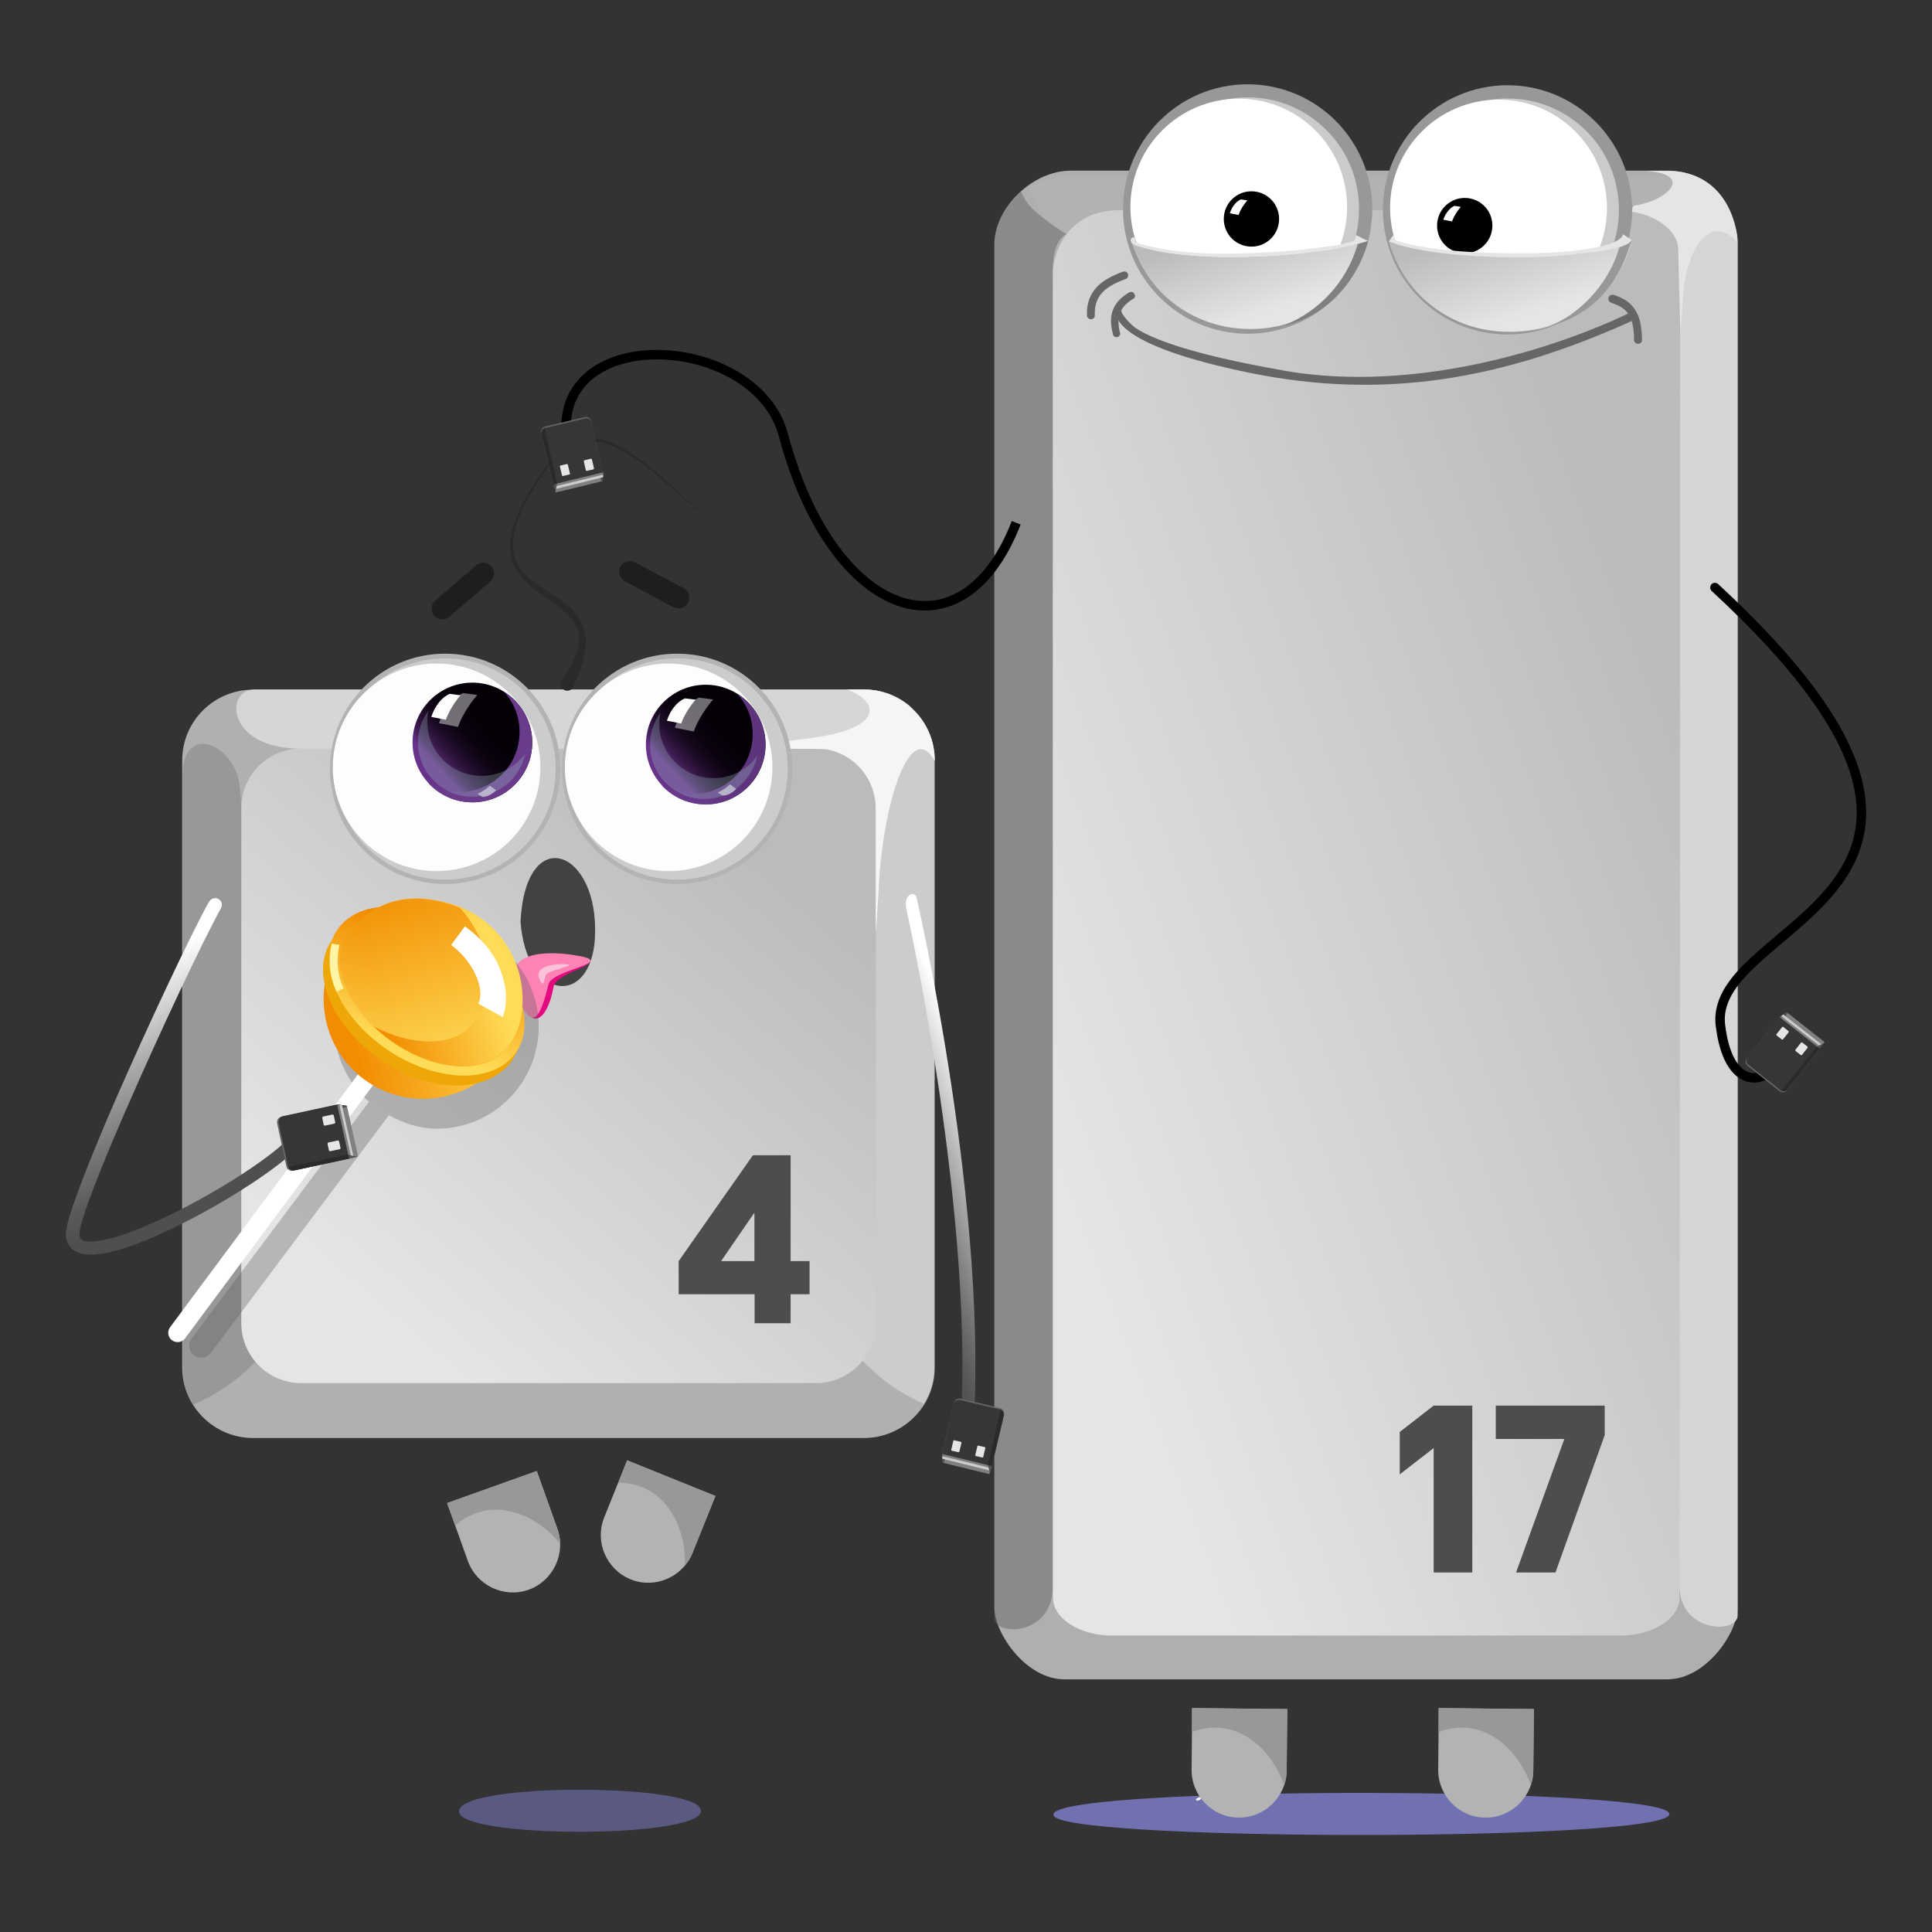 <?xml version="1.0" encoding="UTF-8"?>
<svg id="_Слой_1" data-name=" Слой 1" xmlns="http://www.w3.org/2000/svg" xmlns:xlink="http://www.w3.org/1999/xlink" viewBox="0 0 102 102">
  <rect x="0" y="0" width="102" height="102" fill="#333333" stroke="none"/>
  <defs>
    <style>
      .cls-1 {
        fill: url(#GradientFill_1-2);
      }

      .cls-1, .cls-2, .cls-3, .cls-4, .cls-5, .cls-6, .cls-7, .cls-8, .cls-9, .cls-10, .cls-11, .cls-12, .cls-13, .cls-14, .cls-15, .cls-16, .cls-17, .cls-18, .cls-19, .cls-20, .cls-21, .cls-22, .cls-23, .cls-24, .cls-25, .cls-26, .cls-27, .cls-28, .cls-29, .cls-30, .cls-31, .cls-32, .cls-33, .cls-34, .cls-35, .cls-36, .cls-37, .cls-38, .cls-39, .cls-40, .cls-41, .cls-42, .cls-43, .cls-44, .cls-45, .cls-46, .cls-47, .cls-48, .cls-49, .cls-50, .cls-51 {
        fill-rule: evenodd;
      }

      .cls-2 {
        stroke-miterlimit: 22.93;
      }

      .cls-2, .cls-16 {
        stroke: #000;
        stroke-width: .5px;
      }

      .cls-2, .cls-16, .cls-52 {
        fill: none;
      }

      .cls-3 {
        fill: url(#GradientFill_1-3);
      }

      .cls-4 {
        fill: url(#GradientFill_1);
      }

      .cls-5 {
        fill: url(#GradientFill_2);
      }

      .cls-6 {
        opacity: .62;
      }

      .cls-6, .cls-32 {
        fill: #9898ff;
      }

      .cls-7 {
        fill: #2b2a29;
      }

      .cls-8 {
        fill: #e5e5e5;
      }

      .cls-9 {
        fill: #fff;
      }

      .cls-10, .cls-19 {
        opacity: .51;
      }

      .cls-10, .cls-28 {
        fill: #666;
      }

      .cls-11 {
        fill: #434242;
      }

      .cls-12, .cls-19, .cls-30, .cls-39 {
        fill: #fdfdfd;
      }

      .cls-13 {
        fill: #f9ba1c;
      }

      .cls-14 {
        fill: #a6d6d2;
        opacity: .26;
      }

      .cls-15 {
        fill: #e4097f;
      }

      .cls-16 {
        stroke-linecap: round;
        stroke-linejoin: round;
      }

      .cls-17 {
        fill: #989898;
      }

      .cls-18 {
        fill: #afafaf;
      }

      .cls-20 {
        fill: #d6d6d7;
      }

      .cls-21 {
        fill: #989899;
      }

      .cls-22 {
        fill: url(#GradientFill_3-2);
      }

      .cls-23 {
        fill: #ff82b5;
      }

      .cls-24 {
        fill: url(#GradientFill_4);
      }

      .cls-25 {
        fill: #b2b2b2;
      }

      .cls-26 {
        fill: url(#GradientFill_2-2);
      }

      .cls-27 {
        fill: #fff5a5;
      }

      .cls-29 {
        fill: #e6e6e6;
      }

      .cls-30 {
        opacity: .43;
      }

      .cls-31 {
        opacity: .89;
      }

      .cls-31, .cls-35 {
        fill: #693b8b;
      }

      .cls-32 {
        opacity: .38;
      }

      .cls-33 {
        fill: #b3b3b3;
      }

      .cls-34 {
        fill: url(#GradientFill_4-3);
      }

      .cls-53 {
        fill: url(#GradientFill_1-4);
      }

      .cls-36 {
        fill: #afb0b0;
      }

      .cls-37 {
        fill: gray;
      }

      .cls-38 {
        fill: #f5f5f6;
      }

      .cls-39 {
        opacity: .57;
      }

      .cls-40 {
        fill: #d5d5d5;
      }

      .cls-54 {
        fill: #5b5b5b;
        opacity: .34;
      }

      .cls-41 {
        fill: #4d4d4d;
      }

      .cls-42 {
        fill: #cbcbcb;
      }

      .cls-43 {
        fill: url(#GradientFill_4-2);
      }

      .cls-44 {
        fill: url(#GradientFill_3);
      }

      .cls-45 {
        fill: url(#GradientFill_4-4);
        opacity: .7;
      }

      .cls-46 {
        fill: #1e1d20;
      }

      .cls-47 {
        fill: #eda706;
      }

      .cls-48 {
        fill: #cccccd;
      }

      .cls-50 {
        fill: #1f1b20;
        opacity: .45;
      }

      .cls-51 {
        fill: #353635;
      }
    </style>
    <linearGradient id="GradientFill_1" data-name="GradientFill 1" x1="53.44" y1="55.91" x2="90.76" y2="41.73" gradientUnits="userSpaceOnUse">
      <stop offset="0" stop-color="#e5e4e6"/>
      <stop offset=".74" stop-color="#c6c6c7"/>
      <stop offset="1" stop-color="#babbbb"/>
    </linearGradient>
    <linearGradient id="GradientFill_1-2" data-name="GradientFill 1" x1="80.89" y1="16.47" x2="79.39" y2="11.83" xlink:href="#GradientFill_1"/>
    <linearGradient id="GradientFill_1-3" data-name="GradientFill 1" x1="67.14" y1="16.35" x2="65.72" y2="11.94" xlink:href="#GradientFill_1"/>
    <linearGradient id="GradientFill_1-4" data-name="GradientFill 1" x1="19.14" y1="68.25" x2="39.84" y2="44.29" xlink:href="#GradientFill_1"/>
    <linearGradient id="GradientFill_2" data-name="GradientFill 2" x1="38.9" y1="37.79" x2="35.62" y2="40.84" gradientUnits="userSpaceOnUse">
      <stop offset="0" stop-color="#050007"/>
      <stop offset=".33" stop-color="#060009"/>
      <stop offset=".5" stop-color="#0c0310"/>
      <stop offset=".63" stop-color="#16081d"/>
      <stop offset=".73" stop-color="#240f30"/>
      <stop offset=".83" stop-color="#361948"/>
      <stop offset=".92" stop-color="#4c2466"/>
      <stop offset="1" stop-color="#663188"/>
      <stop offset="1" stop-color="#67328a"/>
    </linearGradient>
    <linearGradient id="GradientFill_2-2" data-name="GradientFill 2" x1="26.58" y1="37.67" x2="23.3" y2="40.72" xlink:href="#GradientFill_2"/>
    <linearGradient id="GradientFill_3" data-name="GradientFill 3" x1="46.26" y1="63.11" x2="52.82" y2="60.39" gradientUnits="userSpaceOnUse">
      <stop offset="0" stop-color="#4e4f4f"/>
      <stop offset=".12" stop-color="#595a5a"/>
      <stop offset=".32" stop-color="#777878"/>
      <stop offset=".59" stop-color="#a8a9a9"/>
      <stop offset=".91" stop-color="#ececec"/>
      <stop offset="1" stop-color="#fff"/>
    </linearGradient>
    <linearGradient id="GradientFill_4" data-name="GradientFill 4" x1="26.45" y1="51.63" x2="18.21" y2="53.9" gradientUnits="userSpaceOnUse">
      <stop offset="0" stop-color="#ffdc57"/>
      <stop offset="1" stop-color="#f28c00"/>
    </linearGradient>
    <linearGradient id="GradientFill_4-2" data-name="GradientFill 4" x1="21.61" y1="55.34" x2="23.44" y2="49.3" xlink:href="#GradientFill_4"/>
    <linearGradient id="GradientFill_4-3" data-name="GradientFill 4" x1="26.08" y1="51.01" x2="19.89" y2="52.8" xlink:href="#GradientFill_4"/>
    <linearGradient id="GradientFill_4-4" data-name="GradientFill 4" x1="21.35" y1="54.42" x2="22.44" y2="47.88" xlink:href="#GradientFill_4"/>
    <linearGradient id="GradientFill_3-2" data-name="GradientFill 3" x1="10.39" y1="62.65" x2="5.4" y2="51.75" xlink:href="#GradientFill_3"/>
  </defs>
  <g>
    <path class="cls-6" d="M55.65,95.89c1.11,1.36,33.82,1.34,32.44-.21-1.25-1.4-33.74-1.39-32.44,.21Z"/>
    <g>
      <path class="cls-9" d="M63.38,94.9c-.06-.04-.32,.07-.21,.15,.06,.05,.32-.07,.21-.15Z"/>
      <path class="cls-18" d="M91.73,84.89V12.77c0-1.34-1.13-3.76-3.7-3.76h-31.5c-2.03,0-4.03,1.97-4.03,3.9V84.89c0,1.33,1.66,3.77,3.69,3.77h31.84c2.03,0,3.7-2.44,3.7-3.77Z"/>
      <path class="cls-25" d="M90.41,10.21c-.64-.54-1.47-.87-2.38-.87h-31.84c-.7,0-1.36,.2-1.91,.54,.55,1.27,1.36,2.39,2.36,3.31,.55-.48,1.27-.78,2.05-.78h26.84c.93,0,1.77,.41,2.34,1.06,1.06-.89,1.93-2.01,2.53-3.27Z"/>
      <path class="cls-4" d="M88.66,84.35V14.42c0-1.11,.11-3.32-2.76-3.32h-26.84c-2.66,0-3.47,2.21-3.47,3.32V84.35c0,1.1,1.41,2,3.12,2h26.84c1.71,0,3.12-.9,3.12-2Z"/>
      <path class="cls-40" d="M90.18,10.02c.54,.42,1.62,1.28,1.56,3V85.29c0,.97-3.08,.95-3.08-1.62l.03-69.4c0-.91-.54-1.86,1.49-4.25Z"/>
      <path class="cls-10" d="M53.91,10.1c-1.28,1.15-1.41,2.24-1.41,2.82V85.43c0,.96,3.07,.95,3.07-1.62V14.37c0-.6,.07-1.64,.72-2.01-1.83-1.2-2.11-1.61-2.39-2.26Z"/>
      <path class="cls-42" d="M79.59,4.85c-3.44,0-6.23,2.79-6.23,6.23s2.79,6.24,6.23,6.24,6.24-2.79,6.24-6.24-2.79-6.23-6.24-6.23Z"/>
      <path class="cls-17" d="M79.59,4.5c-1.81,0-3.46,.74-4.65,1.93-1.19,1.19-1.93,2.84-1.93,4.65s.74,3.46,1.93,4.65c1.19,1.19,2.84,1.93,4.65,1.93s3.46-.74,4.65-1.93c1.19-1.19,1.93-2.84,1.93-4.65s-.74-3.46-1.93-4.65c-1.19-1.19-2.84-1.93-4.65-1.93h0Zm-4.16,2.42c1.06-1.07,2.53-1.72,4.16-1.72s3.1,.66,4.16,1.72c1.07,1.06,1.72,2.54,1.72,4.16s-.66,3.1-1.72,4.17c-1.06,1.06-2.54,1.72-4.16,1.72s-3.1-.66-4.16-1.72c-1.06-1.07-1.72-2.54-1.72-4.17s.66-3.1,1.72-4.16Z"/>
      <path class="cls-9" d="M79.12,5.26c-3.16,0-5.73,2.56-5.73,5.72s2.56,5.72,5.73,5.72,5.72-2.56,5.72-5.72-2.56-5.72-5.72-5.72Z"/>
      <path class="cls-49" d="M77.33,10.45c-.8,0-1.46,.65-1.46,1.46s.65,1.46,1.46,1.46,1.46-.65,1.46-1.46-.65-1.46-1.46-1.46Z"/>
      <path class="cls-9" d="M77.13,10.91s-.32,.36-.47,.78l-.46-.09c.12-.36,.36-.64,.59-.73l.34,.05Z"/>
      <path class="cls-1" d="M73.32,12.74c.81,2.84,3.29,4.78,6.38,4.78s5.6-1.79,6.41-4.64c-2.59,.83-9.9,.98-12.79-.14Z"/>
      <path class="cls-8" d="M73.32,12.75c.84,.3,1.81,.5,2.87,.62,2.24,.25,4.87,.32,7.11,.03,.5-.06,2.75-.24,2.84-.74l-.45-.29c-.14,.55-1.74,.76-2.41,.85-1.92,.24-5.13,.18-7.06-.03-.97-.11-1.82-.27-2.58-.52l-.07-.28-.25,.36Z"/>
      <path class="cls-17" d="M85.49,13.06c-.56,2.03-2.38,3.87-4.16,4.29,2.8-.6,4.19-2.43,4.81-4.69-.12,.29-.65,.38-.65,.4Z"/>
      <path class="cls-28" d="M67.71,19.55c-4.93-.86-6.94-1.69-7.75-2.23-.18-.12-.86-.76-.75-1v-.1c-.02-.12,0,.13-.12,.14-.06,0-.13,.04-.14,.1-.05,.22-.15,1.75,7.01,3.22,7.14,1.46,13.37,.34,20.14-2.71,.02,0,.01-.01,.04-.03,.06-.04,.09-.1,.09-.18,0-.12-.1-.21-.21-.21-.02,0-.04,0-.06,0,0,0-9.06,4.61-18.24,3.01Z"/>
      <path class="cls-28" d="M85.07,15.99c.35,.11,.66,.26,.86,.53,.22,.29,.34,.73,.34,1.44h0c0,.11,.1,.19,.21,.19s.21-.08,.21-.19h0s0,0,0,0c0-.81-.16-1.34-.43-1.7-.26-.35-.6-.53-1-.67-.04-.02-.08-.03-.12-.03-.13,0-.23,.1-.23,.22,0,.09,.06,.17,.15,.2h0Z"/>
      <path class="cls-28" d="M59.64,15.42c-.39,.24-.69,.49-.86,.89-.16,.37-.17,.79-.01,1.38h0c.03,.07,.1,.11,.18,.11,.11,0,.19-.09,.19-.19h0s0,0,0,0c-.13-.49-.11-.85,.01-1.13,.13-.31,.4-.54,.73-.74,.05-.06,.06-.14,.02-.21-.05-.1-.16-.15-.26-.1h0s0,0,0,0Z"/>
      <path class="cls-28" d="M59.29,14.34h0s0,0,0,0c-.56,.21-1.03,.45-1.37,.8-.36,.38-.57,.87-.53,1.56,.02,.07,.08,.13,.17,.15,.11,.02,.22-.05,.24-.16h0c-.03-.57,.13-.97,.42-1.27,.3-.31,.74-.52,1.26-.71,.06-.05,.09-.13,.08-.22-.03-.11-.14-.18-.25-.15Z"/>
      <path class="cls-8" d="M86.8,9.02h1.24c2.62,0,3.63,2.17,3.67,3.73v.03c-1.3-1.48-2.66,.07-2.86,2.95,0,.02-.04,1.05-.14,1.76l-.11-4.32c-.02-.96-1.06-1.77-2.43-1.99,0-.12,0-.31,.14-.33,1.88-.3,3.12-1.71,.49-1.83Z"/>
      <path class="cls-42" d="M65.87,4.8c-3.44,0-6.24,2.79-6.24,6.24s2.79,6.23,6.24,6.23,6.24-2.79,6.24-6.23-2.79-6.24-6.24-6.24Z"/>
      <path class="cls-17" d="M65.87,4.45c-1.82,0-3.46,.74-4.65,1.93-1.19,1.19-1.93,2.84-1.93,4.66s.74,3.46,1.93,4.65c1.19,1.19,2.84,1.93,4.65,1.93s3.46-.74,4.65-1.93c1.19-1.19,1.93-2.84,1.93-4.65s-.74-3.46-1.93-4.66c-1.19-1.19-2.84-1.93-4.65-1.93h0Zm-4.16,2.42c1.07-1.07,2.54-1.73,4.16-1.73s3.1,.66,4.16,1.73c1.07,1.06,1.72,2.54,1.72,4.16s-.66,3.1-1.72,4.16c-1.07,1.07-2.54,1.73-4.16,1.73s-3.1-.66-4.16-1.72c-1.07-1.06-1.72-2.54-1.72-4.16s.66-3.1,1.72-4.16Z"/>
      <path class="cls-9" d="M65.4,5.21c-3.16,0-5.72,2.56-5.72,5.72s2.56,5.72,5.72,5.72,5.72-2.56,5.72-5.72-2.56-5.72-5.72-5.72Z"/>
      <path class="cls-49" d="M66.07,10.1c-.81,0-1.46,.65-1.46,1.46s.65,1.46,1.46,1.46,1.46-.65,1.46-1.46-.65-1.46-1.46-1.46Z"/>
      <path class="cls-9" d="M65.86,10.57s-.33,.36-.47,.78l-.46-.09c.11-.37,.36-.64,.58-.73l.35,.05Z"/>
      <path class="cls-3" d="M59.77,12.85c1.99,6.1,10.72,6,12.45-.13-2.85,.91-9.82,1.27-12.45,.13Z"/>
      <path class="cls-8" d="M59.99,12.97c.87,.26,1.38,.36,2.39,.47,2.24,.26,4.93,.11,7.17-.17,1-.13,1.84-.29,2.68-.54l-.64-.32s-.05,.3-.17,.33c-.78,.22-.98,.23-1.89,.35-1.96,.25-5.17,.42-7.1,.2-.97-.11-1.71-.25-2.47-.5l-.07-.28-.17,.07c-.06,.22,.06,.32,.26,.38Z"/>
      <path class="cls-37" d="M71.68,12.88s0,0,0,.01c-.57,1.98-2.02,3.55-3.92,4.3,2.21-.46,3.85-2.26,4.48-4.47-.07,.02-.55,.16-.55,.16Z"/>
    </g>
    <polygon class="cls-41" points="73.9 77.84 73.9 75.6 75.69 74.21 77.73 74.21 77.73 83.02 75.69 83.02 75.69 76.45 73.9 77.84"/>
    <polygon class="cls-41" points="84.72 75.77 82.12 83.02 80.04 83.02 82.59 75.97 78.97 75.97 78.97 74.21 84.72 74.21 84.72 75.77"/>
    <g>
      <path class="cls-33" d="M67.96,90.24l-.03,3.24c-.02,1.38-1.16,2.5-2.54,2.48h0c-1.38-.01-2.5-1.16-2.48-2.54l.03-3.24,5.02,.05Z"/>
      <path class="cls-21" d="M67.96,90.24l-.03,3.24c0,.26-.05,.52-.13,.76-.65-1.78-2.02-3.01-3.62-3.03-.44,0-.86,.08-1.25,.24v-1.27s5.03,.05,5.03,.05Z"/>
    </g>
    <g>
      <path class="cls-33" d="M80.98,90.24l-.03,3.24c-.01,1.38-1.16,2.5-2.54,2.48h0c-1.38-.01-2.5-1.16-2.48-2.54l.03-3.24,5.02,.05Z"/>
      <path class="cls-21" d="M80.98,90.24l-.03,3.24c0,.26-.05,.52-.13,.76-.65-1.78-2.02-3.01-3.62-3.03-.44,0-.86,.08-1.25,.24v-1.27s5.03,.05,5.03,.05Z"/>
    </g>
    <path class="cls-2" d="M53.65,27.6c-2.88,7.43-9.7,5.1-12.29-4.63-1.39-5.22-11.48-5.94-11.48-.4"/>
    <path class="cls-16" d="M90.54,31.02c17.57,16.23-.39,17.46,.29,23.11,.6,4.95,4.28,2,2.47,.87"/>
    <g>
      <path class="cls-28" d="M93.95,57.61l-1.7-1.35c-.11-.09-.13-.26-.04-.37l1.76-2.21s.3-.19,.34-.22c.03-.02,.07,.03,.12,.07l1.7,1.35c.11,.09,.13,.26,.04,.37l-1.84,2.32c-.09,.12-.26,.13-.37,.04Z"/>
      <path class="cls-51" d="M93.99,57.55l-1.7-1.35c-.11-.09-.13-.26-.04-.37l1.67-2.1s.03-.03,.04-.04c.1-.07,.23-.08,.33,0l1.7,1.35c.11,.09,.13,.26,.04,.37l-1.67,2.1c-.09,.11-.26,.13-.37,.04Z"/>
      <path class="cls-29" d="M95.07,55.7l-.28-.22s-.02-.04,0-.06l.3-.38s.04-.02,.06,0l.28,.22s.02,.04,0,.06l-.3,.38s-.04,.02-.06,0Z"/>
      <path class="cls-29" d="M94.07,54.88l-.28-.22s-.02-.04,0-.06l.3-.38s.04-.02,.06,0l.28,.22s.02,.04,0,.06l-.3,.38s-.04,.02-.06,0Z"/>
      <path class="cls-37" d="M96.04,55.34l-2.06-1.62s-.02-.04,0-.05l.32-.2s.04-.02,.06,0l1.95,1.53s.02,.04,0,.06l-.23,.27s-.04,.02-.06,0Z"/>
      <path class="cls-41" d="M94.04,53.64s.16-.11,.26-.17c.03-.02,.06,0,.08,.02h0s-.2,.27-.2,.27l-.14-.11Z"/>
      <path class="cls-48" d="M96.03,55.19l-1.99-1.55s0,0,0,0l.1-.07s.02,0,.02,0l2,1.56s-.12,.07-.13,.06Z"/>
      <path class="cls-50" d="M94.38,57.51l1.96-2.46-.41,.21-1.89,2.33c.11,.05,.25,.02,.35-.07Z"/>
      <path class="cls-41" d="M93.97,53.72l.04,.03,.03-.12-.07,.05s-.01,.03,0,.04Z"/>
    </g>
    <path class="cls-36" d="M13.36,36.4H45.61c2.06,0,3.74,1.68,3.74,3.72v32.08c0,2.05-1.68,3.72-3.74,3.72H13.36c-2.06,0-3.74-1.68-3.74-3.72V40.13c0-2.05,1.68-3.72,3.74-3.72Z"/>
    <path class="cls-48" d="M48.44,37.8c.55,.65,.88,1.48,.88,2.39v32c0,.7-.2,1.36-.54,1.92-1.27-.55-2.4-1.36-3.33-2.37,.49-.55,.78-1.28,.78-2.06v-26.98c0-.93-.41-1.78-1.07-2.35,.89-1.07,2.02-1.94,3.28-2.55Z"/>
    <path class="cls-21" d="M9.65,40.87v31.4c0,.69,.2,1.34,.54,1.89,1.28-.54,2.42-1.34,3.36-2.33-.49-.54-.79-1.25-.79-2.02v-26.48c0-.45-.06-1.97-.22-2.41-.75-1.99-2.89-2.37-2.89-.06Z"/>
    <path class="cls-53" d="M15.9,39.52h27.19c1.74,0,3.15,1.41,3.15,3.15v27.19c0,1.74-1.41,3.16-3.16,3.16H15.9c-1.74,0-3.16-1.41-3.16-3.16v-27.19c0-1.74,1.41-3.15,3.15-3.15Z"/>
    <path class="cls-20" d="M48.05,37.29c-.65-.55-1.49-.88-2.41-.88H13.4c-1.51,0-1.49,3.12,2.53,3.12h27.19c.94,0,1.79,.42,2.37,1.07,1.07-.9,1.95-2.03,2.57-3.31Z"/>
    <path class="cls-38" d="M44.71,36.4h.9c2.06,0,3.74,1.68,3.74,3.74v.04c-1.25-2.26-2.67,2-2.94,6.35,0,.04-.07,1.6-.18,2.66v-6.53c0-1.56-1.14-2.86-2.63-3.11-.12-.02-6.51-.04-6.67-.04,1.75-.19,5.76-.34,7.51-.87,2.12-.64,1.71-1.71,.26-2.25Z"/>
    <path class="cls-48" d="M35.75,34.63c-3.3,0-5.97,2.67-5.97,5.97s2.67,5.97,5.97,5.97,5.97-2.67,5.97-5.97-2.67-5.97-5.97-5.97Z"/>
    <path class="cls-33" d="M35.75,34.51c-1.68,0-3.2,.68-4.3,1.78-1.1,1.1-1.78,2.62-1.78,4.3s.68,3.2,1.78,4.3c1.1,1.1,2.62,1.78,4.3,1.78s3.2-.68,4.3-1.78c1.1-1.1,1.78-2.62,1.78-4.3s-.68-3.2-1.78-4.3c-1.1-1.1-2.62-1.78-4.3-1.78h0Zm-4.13,1.96c1.06-1.06,2.52-1.71,4.13-1.71s3.08,.65,4.13,1.71c1.06,1.06,1.71,2.52,1.71,4.13s-.65,3.07-1.71,4.13c-1.06,1.06-2.52,1.71-4.13,1.71s-3.08-.65-4.13-1.71c-1.06-1.06-1.71-2.52-1.71-4.13s.65-3.08,1.71-4.13Z"/>
    <path class="cls-12" d="M35.3,35.03c-3.03,0-5.48,2.45-5.48,5.48s2.45,5.48,5.48,5.48,5.48-2.45,5.48-5.48-2.45-5.48-5.48-5.48Z"/>
    <path class="cls-5" d="M37.26,36.15c-1.75,0-3.16,1.42-3.16,3.16s1.42,3.16,3.16,3.16,3.16-1.42,3.16-3.16-1.42-3.16-3.16-3.16Z"/>
    <path class="cls-30" d="M37.65,36.93s-.7,.77-1.02,1.69l-1-.2c.25-.79,.78-1.39,1.28-1.59l.75,.1Z"/>
    <path class="cls-48" d="M23.5,34.63c-3.3,0-5.97,2.67-5.97,5.97s2.67,5.97,5.97,5.97,5.97-2.67,5.97-5.97-2.67-5.97-5.97-5.97Z"/>
    <path class="cls-33" d="M23.5,34.51c-1.68,0-3.2,.68-4.3,1.78-1.1,1.1-1.78,2.62-1.78,4.3s.68,3.2,1.78,4.3c1.1,1.1,2.62,1.78,4.3,1.78s3.2-.68,4.3-1.78c1.1-1.1,1.78-2.62,1.78-4.3s-.68-3.2-1.78-4.3c-1.1-1.1-2.62-1.78-4.3-1.78h0Zm-4.13,1.96c1.06-1.06,2.52-1.71,4.13-1.71s3.08,.65,4.13,1.71c1.06,1.06,1.71,2.52,1.71,4.13s-.65,3.07-1.71,4.13c-1.06,1.06-2.52,1.71-4.13,1.71s-3.08-.65-4.13-1.71c-1.06-1.06-1.71-2.52-1.71-4.13s.65-3.08,1.71-4.13Z"/>
    <path class="cls-12" d="M23.05,35.03c-3.02,0-5.48,2.45-5.48,5.48s2.45,5.48,5.48,5.48,5.48-2.45,5.48-5.48-2.45-5.48-5.48-5.48Z"/>
    <path class="cls-26" d="M24.94,36.04c-1.75,0-3.16,1.42-3.16,3.16s1.42,3.16,3.16,3.16,3.16-1.42,3.16-3.16-1.42-3.16-3.16-3.16Z"/>
    <path class="cls-30" d="M25.2,36.69s-.7,.77-1.02,1.69l-1-.2c.25-.79,.78-1.39,1.28-1.59l.75,.1Z"/>
    <path class="cls-46" d="M25.15,29.84c.24-.2,.6-.18,.8,.06,.2,.24,.18,.6-.06,.8l-2.17,1.87c-.24,.2-.6,.18-.8-.06-.2-.24-.18-.6,.06-.8l2.17-1.87Z"/>
    <path class="cls-46" d="M32.99,30.69c-.28-.15-.38-.49-.24-.77,.15-.28,.49-.38,.77-.23l2.57,1.36c.28,.15,.38,.49,.24,.77-.15,.28-.49,.38-.77,.24l-2.57-1.37Z"/>
    <path class="cls-35" d="M22.61,41.34c.58,.63,1.41,1.02,2.33,1.02,1.75,0,3.16-1.42,3.16-3.16,0-1.14-.6-2.13-1.5-2.69,.52,.56,.83,1.31,.83,2.14,0,1.75-1.42,3.16-3.16,3.16-.61,0-1.18-.17-1.66-.47Z"/>
    <path class="cls-31" d="M34.92,41.45c.58,.63,1.41,1.02,2.33,1.02,1.75,0,3.16-1.42,3.16-3.16,0-1.14-.6-2.13-1.5-2.69,.52,.56,.83,1.31,.83,2.14,0,1.75-1.42,3.16-3.16,3.16-.61,0-1.18-.17-1.66-.47Z"/>
    <path class="cls-39" d="M37.89,41.84s.38-.16,.65-.43l.33,.24c-.22,.24-.52,.37-.73,.35l-.25-.16Z"/>
    <path class="cls-39" d="M25.21,41.91s.38-.16,.65-.43l.33,.24c-.22,.24-.52,.37-.73,.35l-.25-.16Z"/>
    <path class="cls-14" d="M22.1,39.63c.24,1.56,1.7,2.64,3.26,2.4,1.21-.18,2.13-1.1,2.37-2.24-.43,.59-1.1,1.02-1.88,1.14-1.56,.24-3.02-.84-3.26-2.4-.05-.35-.04-.69,.03-1.02-.43,.59-.64,1.34-.52,2.12Z"/>
    <path class="cls-14" d="M34.35,39.75c.24,1.56,1.7,2.64,3.26,2.4,1.21-.18,2.13-1.1,2.37-2.24-.43,.59-1.1,1.02-1.88,1.14-1.56,.24-3.02-.84-3.26-2.4-.05-.35-.04-.69,.03-1.02-.43,.59-.64,1.34-.52,2.12Z"/>
    <path class="cls-12" d="M36.72,36.95s-.52,.57-.76,1.25l-.75-.15c.18-.59,.58-1.03,.95-1.18l.55,.07Z"/>
    <path class="cls-12" d="M24.32,36.7s-.54,.6-.78,1.3l-.77-.15c.19-.61,.6-1.07,.98-1.22l.57,.08Z"/>
    <path class="cls-7" d="M30.23,36.32c3.46-6.94-7.25-3.25-1.32-11.65,.71-1,1.51-2,1.71-3.22-.23,1.22-1.04,2.19-1.77,3.17-6.18,8.33,4.84,5.74,.81,11.28-.12,.16-.08,.38,.08,.5,.16,.11,.38,.08,.5-.08Z"/>
    <g>
      <path class="cls-33" d="M28.34,77.67l1.09,3.05c.46,1.3-.22,2.74-1.52,3.21h0c-1.3,.46-2.74-.22-3.21-1.52l-1.09-3.05,4.73-1.69Z"/>
      <path class="cls-21" d="M28.34,77.67l1.09,3.05c.09,.25,.14,.5,.14,.76-1.22-1.44-2.94-2.13-4.45-1.59-.41,.15-.77,.37-1.09,.66l-.43-1.2,4.73-1.69Z"/>
    </g>
    <g>
      <path class="cls-33" d="M37.77,78.98l-1.21,3.01c-.52,1.28-1.99,1.91-3.27,1.39h0c-1.28-.52-1.91-1.99-1.39-3.27l1.21-3.01,4.66,1.88Z"/>
      <path class="cls-21" d="M37.77,78.98l-1.21,3.01c-.1,.25-.23,.47-.4,.66,.05-1.89-.79-3.54-2.27-4.14-.4-.16-.83-.23-1.25-.23l.47-1.18,4.66,1.88Z"/>
    </g>
    <path class="cls-41" d="M35.83,68.33v-1.75l3.92-5.59h1.99v5.59h1v1.75h-1v1.53h-1.9v-1.53h-4.01Zm2.24-1.75h1.76v-2.56l-1.76,2.56Z"/>
    <g>
      <path class="cls-44" d="M47.86,48.04s3.73,16.61,2.8,27.98l.68,.14c.98-11.88-2.96-28.83-2.97-28.85-.29-.33-.69,.14-.5,.73Z"/>
      <g>
        <path class="cls-28" d="M52.81,74.34l-2.11-.5c-.14-.03-.29,.06-.32,.2l-.65,2.75s.03,.35,.04,.41c0,.03,.07,.03,.13,.05l2.11,.5c.14,.03,.29-.05,.32-.2l.68-2.88c.03-.14-.06-.29-.2-.32Z"/>
        <path class="cls-51" d="M52.79,74.41l-2.11-.5c-.14-.03-.29,.06-.32,.2l-.61,2.61s0,.04,0,.06c0,.12,.08,.23,.2,.26l2.11,.5c.14,.03,.29-.05,.32-.2l.62-2.61c.03-.14-.06-.29-.2-.32Z"/>
        <path class="cls-29" d="M51.99,76.4l-.34-.08s-.05,0-.05,.03l-.11,.47s0,.05,.03,.05l.34,.08s.05,0,.05-.03l.11-.47s0-.05-.03-.05Z"/>
        <path class="cls-29" d="M50.73,76.12l-.35-.08s-.05,0-.05,.03l-.11,.47s0,.05,.03,.05l.35,.08s.05,0,.05-.03l.11-.47s0-.05-.03-.05Z"/>
        <path class="cls-37" d="M52.32,77.39l-2.55-.62s-.04,.01-.04,.03l.04,.38s0,.05,.03,.05l2.41,.59s.05,0,.05-.03l.08-.35s-.01-.05-.03-.05Z"/>
        <path class="cls-41" d="M49.74,76.87s0,.2,.03,.31c0,.04,.04,.04,.06,.05h0l.08-.32-.18-.04Z"/>
        <path class="cls-48" d="M52.2,77.48l-2.45-.6s0,0,0,0v.12s.01,.02,.02,.02l2.46,.61s-.02-.14-.03-.14Z"/>
        <path class="cls-50" d="M52.99,74.74l-.73,3.06-.1-.45,.66-2.92c.11,.06,.17,.18,.16,.31Z"/>
        <path class="cls-41" d="M49.76,76.76h.05s-.07,.11-.07,.11v-.08s0-.03,.02-.03Z"/>
      </g>
    </g>
    <path class="cls-7" d="M29.39,24.07c1.07-1.07,2.49-1.48,5.84,1.48,.92,.81,1.82,1.72,3.01,2.05-1.18-.36-2.06-1.28-2.96-2.11-3.19-2.96-4.8-2.7-5.97-1.74l-.06,.05,.14,.28Z"/>
    <g>
      <path class="cls-28" d="M28.77,22.52l2.11-.5c.14-.03,.29,.06,.32,.2l.65,2.75s-.03,.35-.04,.41c0,.03-.07,.04-.13,.05l-2.11,.5c-.14,.03-.29-.06-.32-.2l-.68-2.88c-.03-.14,.06-.29,.2-.32Z"/>
      <path class="cls-51" d="M28.79,22.59l2.11-.5c.14-.03,.29,.06,.32,.2l.62,2.61s0,.04,0,.06c0,.12-.08,.23-.21,.26l-2.11,.5c-.14,.03-.29-.05-.32-.2l-.62-2.61c-.03-.14,.06-.29,.2-.32Z"/>
      <path class="cls-29" d="M29.59,24.58l.34-.08s.05,0,.05,.03l.11,.47s0,.05-.03,.05l-.34,.08s-.05,0-.05-.03l-.11-.47s0-.05,.03-.05Z"/>
      <path class="cls-29" d="M30.85,24.3l.35-.08s.05,0,.05,.03l.11,.48s0,.05-.03,.05l-.35,.08s-.05,0-.05-.03l-.11-.47s0-.05,.03-.05Z"/>
      <path class="cls-37" d="M29.27,25.56l2.55-.62s.04,.01,.04,.03l-.04,.38s0,.05-.03,.05l-2.41,.59s-.04,0-.05-.03l-.07-.35s.01-.05,.03-.05Z"/>
      <path class="cls-41" d="M31.84,25.05s0,.2-.03,.31c0,.04-.04,.04-.06,.05h0s-.08-.32-.08-.32l.18-.04Z"/>
      <path class="cls-48" d="M29.39,25.66l2.45-.6s0,0,0,0v.12s-.01,.01-.02,.02l-2.46,.61s.02-.14,.03-.14Z"/>
      <path class="cls-50" d="M28.59,22.92l.73,3.06,.09-.45-.66-2.93c-.11,.06-.17,.18-.16,.31Z"/>
      <path class="cls-41" d="M31.82,24.94h-.05s.07,.11,.07,.11v-.08s0-.03-.02-.03Z"/>
    </g>
    <path class="cls-32" d="M24.25,95.72c.44,1.36,13.28,1.34,12.74-.21-.49-1.4-13.25-1.39-12.74,.21Z"/>
    <g>
      <path class="cls-11" d="M31.41,49.5c-.19,3.68-3.62,3.39-3.93-.85,.28-5.27,4.17-3.81,3.93,.85Z"/>
      <g>
        <path class="cls-15" d="M27.64,52.89c.4,1.51,1.27,.99,1.59-.81,.14-.81,3.24-1.27,1.25-1.55-1.77-.25-3.52-.2-2.84,2.36Z"/>
        <path class="cls-23" d="M27.37,52.77c.75,1.65,1.15,1.01,1.59-.81,.2-.81,3.95-1.16,1.25-1.55-1.77-.25-3.94-.07-2.84,2.36Z"/>
        <path class="cls-19" d="M28.48,51.7c.23,.52,.24,.02,.34-.23s1.85-.53,1-.57c-.34-.02-1.68,.04-1.34,.8Z"/>
      </g>
    </g>
    <path class="cls-54" d="M23.05,48.81c-2.98,0-5.39,2.41-5.39,5.39,0,1.59,.72,2.99,1.82,3.97l-9.37,12.5c-.21,.28-.15,.68,.13,.89,.28,.21,.68,.15,.89-.13l9.4-12.55c.76,.41,1.59,.71,2.52,.71,2.98,0,5.39-2.41,5.39-5.39s-2.41-5.39-5.39-5.39Z"/>
    <g>
      <g>
        <path class="cls-9" d="M19.45,55.97c.16-.22,.48-.26,.69-.1,.22,.16,.26,.48,.1,.69l-10.47,14.1c-.16,.22-.47,.26-.69,.1-.22-.16-.26-.48-.1-.69l10.47-14.09Z"/>
        <g>
          <path class="cls-24" d="M17.82,50.07c1.49-2.49,4.71-3.31,7.21-1.82,2.49,1.49,3.31,4.71,1.82,7.2-1.49,2.49-4.71,3.31-7.2,1.82-2.49-1.49-3.31-4.71-1.82-7.21Z"/>
          <g>
            <path class="cls-47" d="M27.14,53.26c.26,.71,.6,.93,.45,1.55-.06,.25-.43,1.01-.58,1.22-1.22,1.64-4.1,1.77-6.74,.04-2.64-1.73-3.91-4.56-2.83-6.31,.04-.07,.09-.13,.13-.19,.42-.56,1.06-.91,1.83-1.06-.47,.19-.85,.5-1.1,.92-.95,1.56,.2,4.1,2.57,5.68,2.37,1.57,5.06,1.58,6,.02,.33-.53,.41-1.18,.27-1.87Z"/>
            <path class="cls-43" d="M24.48,49.15c2.64,1.73,3.91,4.55,2.83,6.31-1.08,1.75-4.09,1.77-6.74,.04-2.64-1.73-3.91-4.56-2.83-6.31,1.08-1.76,4.09-1.77,6.74-.04h0Zm-.18,.31c-2.37-1.57-5.06-1.58-6-.02-.95,1.56,.2,4.1,2.57,5.68,2.37,1.57,5.06,1.58,6,.02,.95-1.56-.2-4.1-2.57-5.67Z"/>
          </g>
          <path class="cls-13" d="M26.68,55.39c-1.68,1.89-5.94,.54-7.87-2.29-.88-1.29-1.09-2.84-.45-3.73,1.2-1.71,2.99-2.22,4.86-1.79,.93,.22,1.58,.53,2.22,1.04,2,1.59,2.98,4.82,1.25,6.77Z"/>
          <path class="cls-34" d="M26.68,55.39c-1.68,1.89-5.94,.54-7.87-2.29-.88-1.29-1.09-2.84-.45-3.73,1.2-1.71,2.99-2.22,4.86-1.79,.93,.22,1.58,.53,2.22,1.04,2,1.59,2.98,4.82,1.25,6.77Z"/>
          <path class="cls-45" d="M19.72,54.19c-.34-.33-.65-.69-.92-1.08-.88-1.29-1.09-2.84-.45-3.73,1.2-1.71,2.99-2.22,4.86-1.79,.4,.09,.75,.2,1.07,.34,1.55,1.7,2.16,4.45,.62,6.18-1.08,1.22-3.25,1.09-5.17,.08Z"/>
          <path class="cls-9" d="M24.55,48.91c.91,.66,1.56,1.47,1.86,2.28,.32,.84,.43,1.68,.13,2.51l-1.29-.71c.37-.72-.2-2.18-1.43-3.1l.72-.98Z"/>
        </g>
      </g>
      <path class="cls-27" d="M17.92,49.89s-.31,1.19,.22,2.29l-.37,.18c-.6-1.25-.26-2.54-.26-2.54l.41,.06Z"/>
    </g>
    <path class="cls-22" d="M11.05,47.6c.09-.17,.31-.23,.48-.14,.17,.09,.23,.31,.14,.48-.97,1.76-3.21,6.5-4.99,10.59-1.34,3.07-2.41,5.78-2.48,6.55-.01,.14,0,.24,.05,.3,.12,.17,.47,.2,.96,.13,.6-.08,1.38-.33,2.23-.68,3.07-1.25,7.09-3.77,8.02-4.98,.12-.15,.34-.18,.49-.07,.15,.12,.18,.34,.07,.49-.98,1.28-5.15,3.92-8.32,5.21-.9,.37-1.74,.63-2.4,.72-.77,.11-1.35-.01-1.64-.43-.14-.2-.2-.45-.17-.76,.08-.86,1.18-3.64,2.53-6.77,1.79-4.11,4.04-8.87,5.02-10.65Z"/>
    <g>
      <path class="cls-28" d="M15.12,61.59l-.49-2.29c-.03-.15,.07-.31,.22-.34l2.98-.64s.38,.04,.44,.05c.03,0,.04,.08,.05,.14l.49,2.29c.03,.15-.07,.31-.22,.34l-3.13,.67c-.15,.03-.31-.07-.34-.22Z"/>
      <path class="cls-51" d="M15.2,61.56l-.49-2.29c-.03-.15,.07-.31,.22-.34l2.83-.61s.04,0,.07,0c.13,.01,.25,.1,.28,.23l.49,2.29c.03,.16-.07,.31-.22,.34l-2.83,.61c-.16,.03-.31-.07-.34-.22Z"/>
      <path class="cls-29" d="M17.37,60.75l-.08-.37s.01-.05,.04-.06l.51-.11s.05,.01,.06,.04l.08,.37s-.01,.05-.04,.05l-.51,.11s-.05-.01-.06-.04Z"/>
      <path class="cls-29" d="M17.09,59.39l-.08-.38s.01-.05,.04-.06l.51-.11s.05,.01,.06,.04l.08,.38s-.01,.05-.04,.06l-.51,.11s-.05-.01-.06-.04Z"/>
      <path class="cls-37" d="M18.42,61.12l-.61-2.76s.01-.04,.04-.04l.41,.05s.05,.01,.06,.04l.58,2.62s-.01,.05-.04,.06l-.38,.07s-.05-.01-.06-.04Z"/>
      <path class="cls-41" d="M17.92,58.33s.21,.01,.34,.04c.04,0,.05,.04,.05,.07h0s-.35,.09-.35,.09l-.04-.19Z"/>
      <path class="cls-48" d="M18.52,60.99l-.6-2.65s0,0,0,0h.12s.02,.02,.02,.03l.6,2.67s-.15-.03-.15-.03Z"/>
      <path class="cls-50" d="M15.55,61.79l3.32-.72-.49-.11-3.17,.65c.06,.12,.19,.19,.34,.18Z"/>
      <path class="cls-41" d="M17.8,58.35v.05s.12-.08,.12-.08h-.09s-.03,0-.03,.02Z"/>
    </g>
  </g>
  <rect class="cls-52" width="102" height="102"/>
</svg>